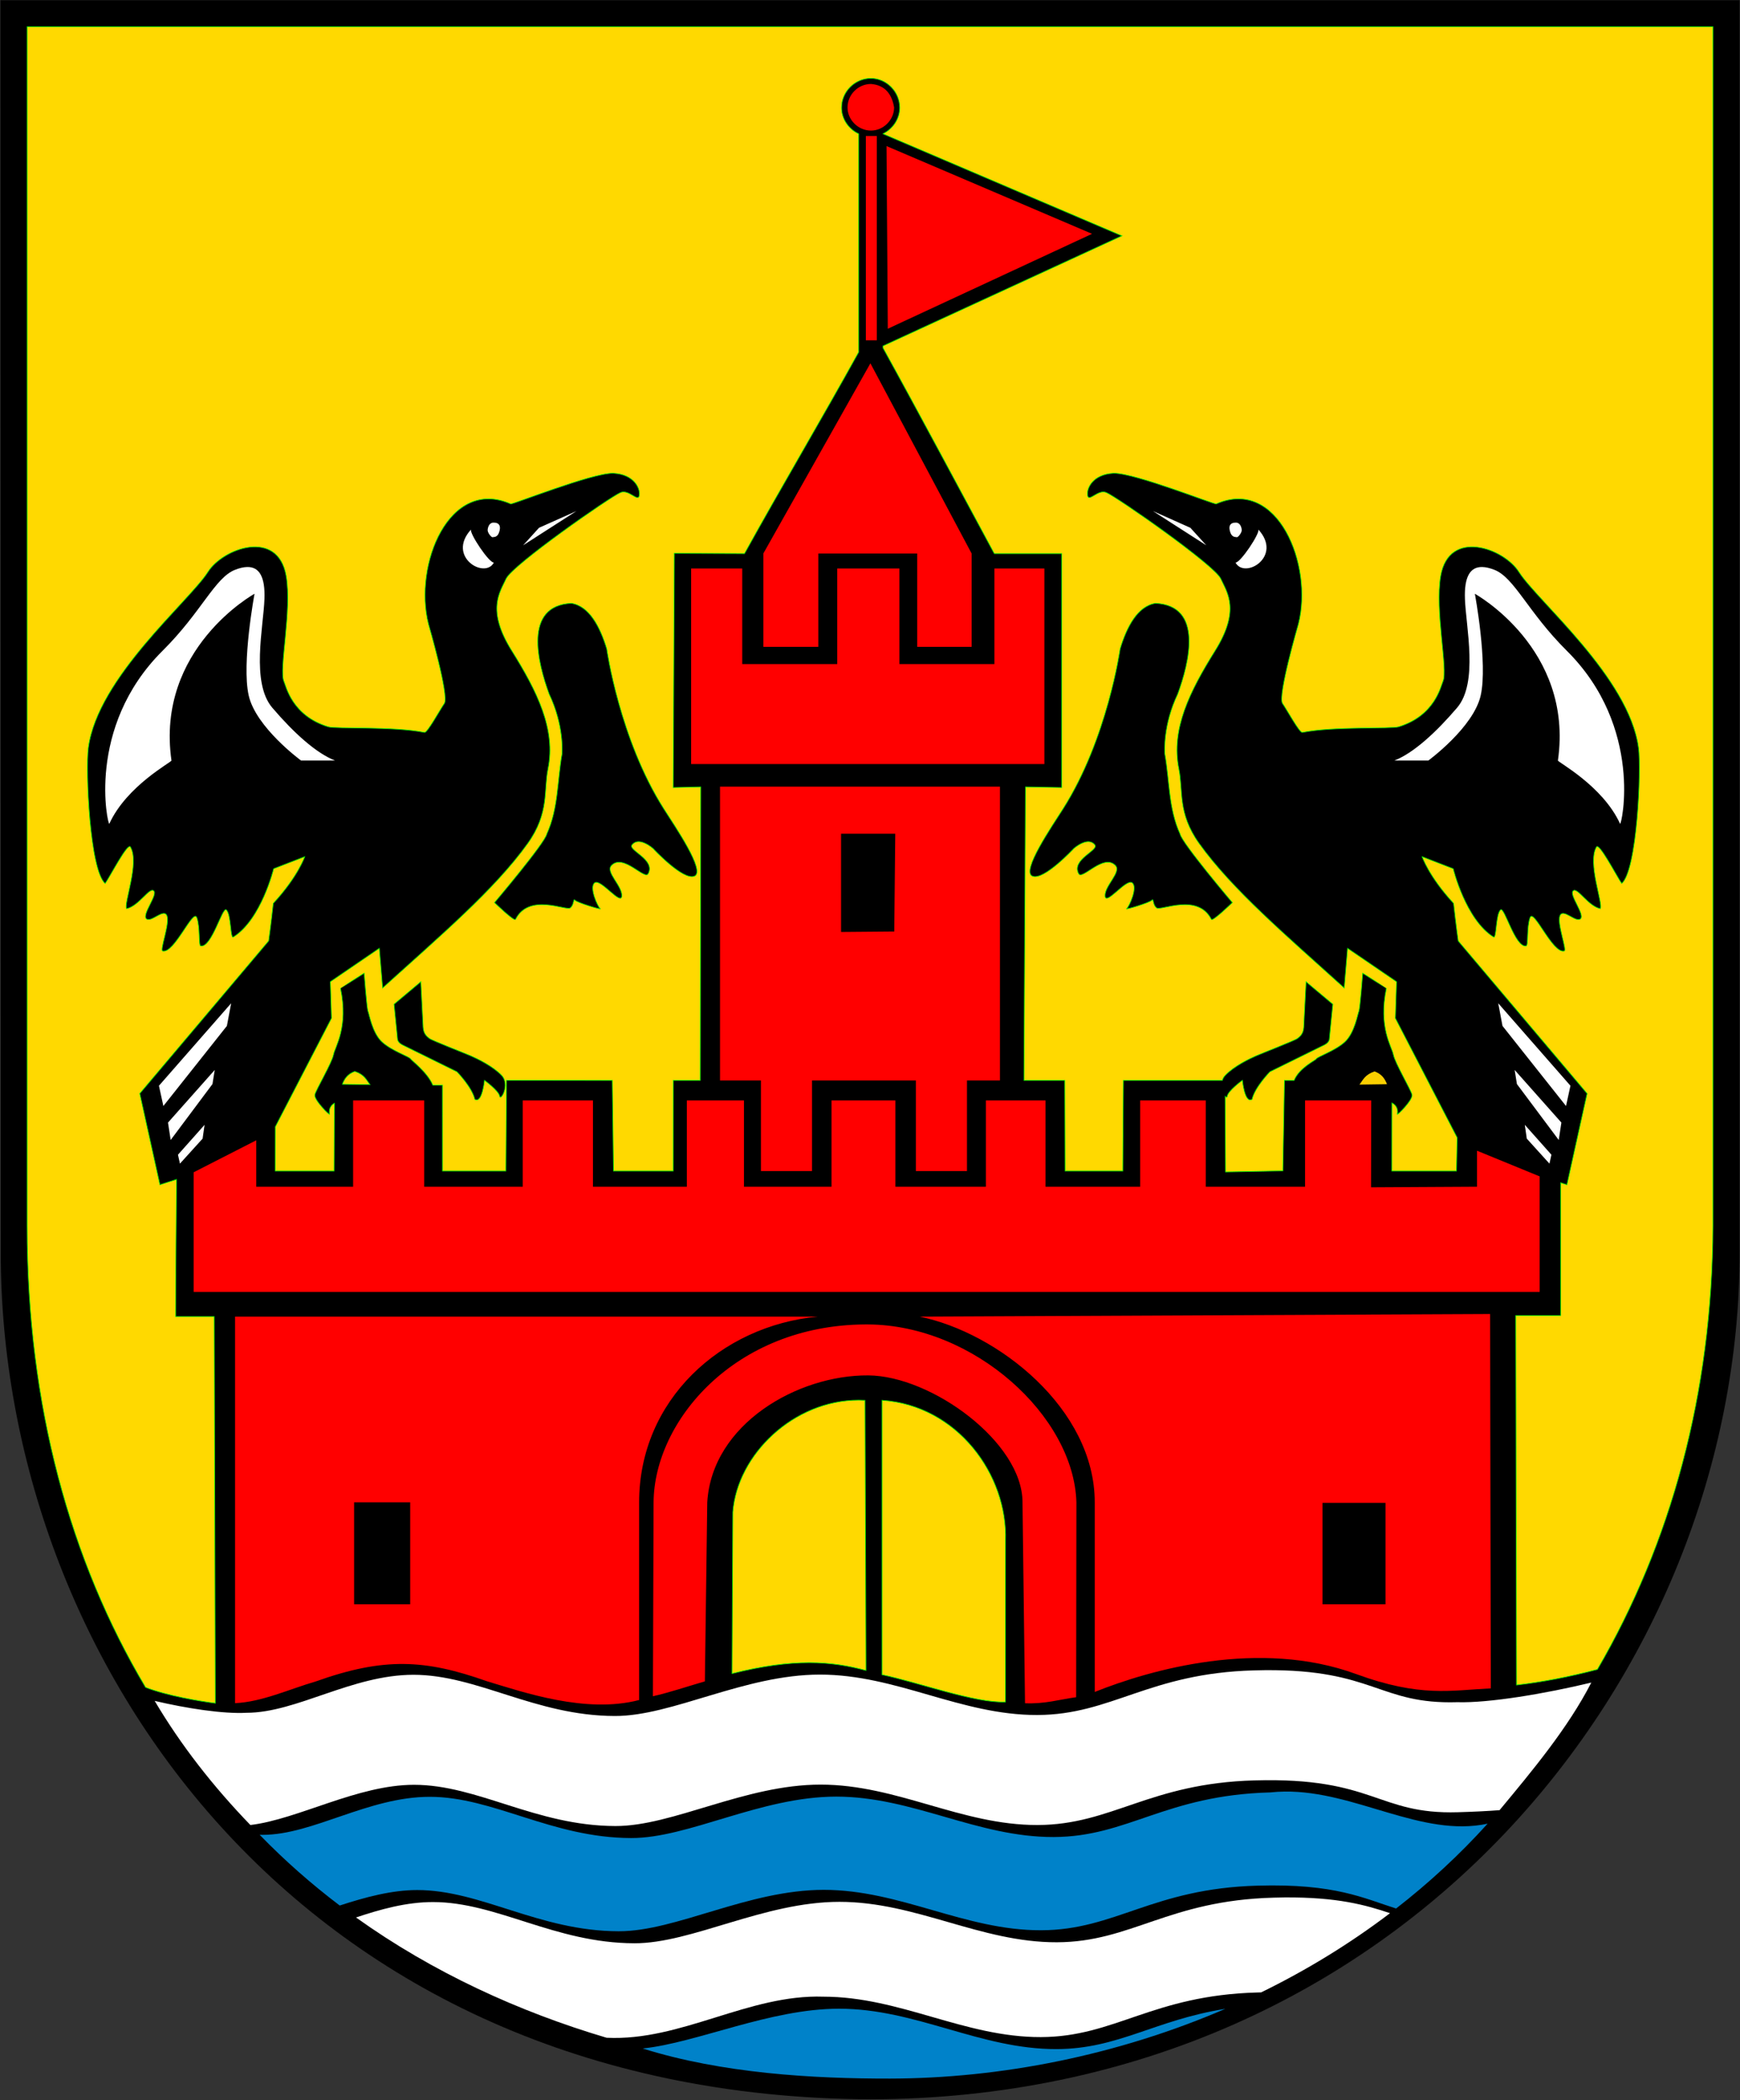 <?xml version="1.0" encoding="UTF-8" standalone="no"?>
<!-- Created with Inkscape (http://www.inkscape.org/) -->
<svg
   xmlns:svg="http://www.w3.org/2000/svg"
   xmlns="http://www.w3.org/2000/svg"
   version="1.0"
   width="750.292"
   height="905.172"
   id="svg2684">
  <rect width="100%" height="100%" fill="#333333" stroke="none"/>
  <defs
     id="defs2686" />
  <g
     transform="matrix(11.976,0,0,11.976,-1339.606,-719.716)"
     id="g34"
     style="fill-rule:evenodd" />
  <g
     transform="matrix(0.299,0,0,0.299,401.959,216.78)"
     id="g3635">
    <path
       d="M -89.635,2301.281 C -914.479,2296.822 -1343.473,1664.294 -1343.283,1080.228 L -1343.741,-724.69 L 1164.47,-724.69 L 1164.47,1080.228 C 1164.578,1688.845 677.676,2299.847 -89.635,2301.281 z"
       id="_161259264"
       style="fill:#000000;fill-opacity:1;fill-rule:evenodd" />
    <path
       d="M -1305.188,-686.562 L -1305.188,1042.125 C -1305.188,1301.551 -1242.818,1525.12 -1134.375,1707.406 C -1103.152,1719.482 -1056.395,1727.359 -1033.844,1730.219 L -1035.406,1172.969 L -1091.125,1172.969 C -1091.125,1108.332 -1090.181,1041.595 -1089.781,975.188 L -1113.719,982.906 L -1142.812,851.375 L -956.938,631.406 C -956.937,631.406 -953.699,608.457 -950.25,577.188 C -914.741,538.819 -904.875,509.969 -904.875,509.969 L -949.656,527.312 C -949.656,527.312 -967.513,600.622 -1007.875,625.812 C -1012.371,628.621 -1010.943,592.987 -1017.969,586.625 C -1023.562,581.594 -1038.888,641.345 -1054.906,638.688 C -1058.278,638.123 -1055.5,611.785 -1060.531,597.812 C -1065.565,583.84 -1093.049,650.105 -1109.781,645.969 C -1114.276,644.844 -1099.128,606.219 -1103.625,595.031 C -1108.121,583.843 -1126.594,605.659 -1133.312,599.5 C -1140.03,593.344 -1116.473,564.815 -1122.656,559.219 C -1128.838,553.626 -1143.937,581.061 -1161.844,584.969 C -1166.313,577.687 -1142.863,518.882 -1156.25,495.969 C -1160.183,489.25 -1185.044,537.629 -1192.656,548.562 C -1214.982,529.863 -1221.241,385.086 -1217,353.156 C -1203.562,251.459 -1071.26,141.663 -1044.438,99.438 C -1022.748,65.282 -943.656,36.44 -931.625,105.156 C -922.89,154.919 -942.386,240.358 -934.875,257.219 C -931.606,264.574 -923.314,306.556 -871.125,322.625 C -860.5,325.893 -776.759,321.867 -732.156,330.781 C -728.069,331.6 -710.179,298.62 -703.562,289.094 C -696.205,278.465 -726.438,174.656 -726.438,174.656 C -748.22,89.242 -696.479,-37.536 -607.906,1.344 C -605.619,2.625 -491.389,-42.979 -460.531,-42.844 C -460.041,-42.842 -459.572,-42.807 -459.125,-42.781 C -430.514,-41.148 -420.708,-21.535 -422.344,-10.906 C -423.977,-0.281 -437.408,-20.007 -449.312,-15 C -464.843,-8.461 -605.445,89.632 -614.438,109.25 C -623.429,128.869 -643.067,154.205 -606.281,213.062 C -569.494,271.919 -542.473,326.538 -553.969,383.094 C -560.405,414.67 -551.824,446.877 -583.219,490.812 C -630.989,557.511 -709.158,623.813 -792.562,699.25 L -797.344,642.031 L -867.906,690.188 L -866.219,742.781 L -947.219,899.188 L -947.375,963.125 L -862.531,963.125 L -862.094,865.344 C -870.605,870.416 -869.573,878.319 -869.031,881.031 C -868.467,883.844 -891.997,860.344 -890.312,853.062 C -888.625,845.783 -865.684,807.157 -863.438,795.406 C -861.188,783.655 -841.535,756.072 -853.312,699.719 C -853.338,699.589 -819.188,677.875 -819.188,677.875 C -819.187,677.875 -815.279,728.809 -813.594,732.719 C -811.909,736.625 -807.436,764.062 -793.438,776.938 C -779.439,789.812 -753.685,798.217 -752,801.562 C -750.945,803.654 -727.794,820.778 -720.156,839.219 L -706.156,839.219 L -706.125,963.125 L -614.844,963.125 L -613.906,832.281 L -461.25,832.5 L -459.531,963.125 L -373.562,963.125 L -373.469,832.5 L -334.531,832.5 L -333.781,409.344 L -373.562,410.312 L -371.875,72.594 L -270.656,73 C -217.355,-23.379 -159.899,-120.072 -105.969,-217.5 L -105.969,-532.094 C -120.47,-538.833 -130.719,-553.484 -130.719,-569.781 C -130.719,-592.888 -111.478,-612.125 -88.375,-612.125 C -66.021,-612.125 -46.75,-592.888 -46.75,-569.781 C -46.75,-553.635 -56.807,-539.102 -70.812,-532.281 L -70.812,-532.062 L 273.625,-385.031 L -70.812,-226.312 L -70.812,-223.344 C -16.907,-125.796 36.922,-24.409 89.562,73 L 186.781,73 L 186.781,410.312 L 134.625,409.344 L 132.406,832.5 L 191.219,832.5 L 191.656,963.125 L 274.844,963.125 L 275.688,832.5 L 418.375,832.5 C 419.187,829.84 420.572,827.303 422.719,825.062 C 435.594,811.627 457.971,801.028 466.938,797.094 C 475.905,793.16 523.473,774.715 526.844,771.906 C 530.216,769.096 535.251,765.72 535.812,755.656 C 536.375,745.592 539.156,690.188 539.156,690.188 L 577.812,722.625 L 572.75,773.562 C 572.75,773.562 572.186,778.059 565.469,781.406 C 565.008,781.634 487.094,820.031 487.094,820.031 C 487.094,820.031 465.354,842.149 461.344,859.75 C 450.691,866.443 447.344,832.344 447.344,832.344 C 447.344,832.344 426.623,847.439 425.5,855.281 C 425.204,857.344 423.971,857.135 422.562,855.5 L 423.094,964.406 L 505.688,962.812 L 508.031,832.5 L 521.875,832.5 C 529.512,814.059 552.664,803.654 553.719,801.562 C 555.404,798.217 581.158,789.812 595.156,776.938 C 609.155,764.062 613.627,736.625 615.312,732.719 C 616.997,728.809 620.906,677.875 620.906,677.875 C 620.906,677.875 655.056,699.589 655.031,699.719 C 643.254,756.072 662.907,783.655 665.156,795.406 C 667.403,807.157 690.344,845.783 692.031,853.062 C 693.716,860.344 670.186,883.844 670.75,881.031 C 671.307,878.24 672.41,869.949 663.062,864.906 L 662.938,963.125 L 756.062,963.125 L 757.062,914.938 L 667.938,742.781 L 669.625,690.188 L 599.062,642.031 L 594.281,699.25 C 510.877,623.813 432.707,557.511 384.938,490.812 C 353.542,446.877 362.123,414.67 355.688,383.094 C 344.192,326.538 371.213,271.919 408,213.062 C 444.786,154.205 425.148,128.869 416.156,109.25 C 407.163,89.632 266.562,-8.461 251.031,-15 C 239.127,-20.007 225.696,-0.281 224.062,-10.906 C 222.427,-21.535 232.233,-41.148 260.844,-42.781 C 261.291,-42.807 261.76,-42.842 262.25,-42.844 C 293.108,-42.979 407.338,2.625 409.625,1.344 C 498.198,-37.536 549.938,89.242 528.156,174.656 C 528.156,174.656 497.923,278.465 505.281,289.094 C 511.898,298.62 529.788,331.6 533.875,330.781 C 578.477,321.867 662.219,325.893 672.844,322.625 C 725.033,306.556 733.324,264.574 736.594,257.219 C 744.105,240.358 724.608,154.919 733.344,105.156 C 745.375,36.44 824.467,65.282 846.156,99.438 C 872.979,141.663 1005.28,251.459 1018.719,353.156 C 1022.96,385.086 1016.701,529.863 994.375,548.562 C 986.763,537.629 961.902,489.25 957.969,495.969 C 944.582,518.882 968.032,577.687 963.562,584.969 C 945.656,581.061 930.557,553.626 924.375,559.219 C 918.192,564.815 941.748,593.344 935.031,599.5 C 928.313,605.659 909.84,583.843 905.344,595.031 C 900.847,606.219 915.995,644.844 911.5,645.969 C 894.767,650.105 867.284,583.84 862.25,597.812 C 857.219,611.785 859.996,638.123 856.625,638.688 C 840.607,641.345 825.281,581.594 819.688,586.625 C 812.662,592.987 814.09,628.621 809.594,625.812 C 769.232,600.622 751.375,527.312 751.375,527.312 L 706.594,509.969 C 706.594,509.969 716.46,538.819 751.969,577.188 C 755.418,608.457 758.656,631.406 758.656,631.406 L 944.531,851.375 L 915.438,982.906 L 906.344,979.969 L 906.344,1171.375 L 841.594,1171.375 L 842.75,1704.031 C 879.037,1699.809 917.842,1692.496 959.344,1681.531 C 1064.528,1500.922 1125.153,1284.678 1125.938,1042.125 L 1125.938,-686.562 L -1305.188,-686.562 z M -520.375,144.594 C -494.538,148.731 -478.973,178.423 -469.281,210.438 C -469.281,210.438 -451.018,340.219 -387,440.938 C -370.626,466.7 -326.363,531.078 -342.812,538 C -359.264,544.923 -402.562,498.125 -402.562,498.125 C -402.563,498.125 -422.892,480.068 -432.906,492.969 C -438.959,500.759 -398.394,514.07 -409.531,534.531 C -414.718,544.061 -445.23,505.265 -462.344,522.406 C -471.848,531.934 -446.727,551.854 -447.594,566.594 C -448.463,581.333 -477.935,541.477 -486.594,547.531 C -495.254,553.585 -482.257,582.175 -478.781,584.781 C -475.307,587.386 -512.607,576.105 -515.188,572.656 C -517.767,569.208 -516.04,579.564 -522.094,583.906 C -528.148,588.25 -581.516,561.936 -600.906,600.406 C -602.643,603.858 -631.219,576.125 -631.219,576.125 C -631.219,576.125 -558.583,490.423 -555.875,477.344 C -539.029,440.619 -540.806,400.431 -533.75,361.375 C -533.75,358.482 -530.931,320.524 -552.406,275.469 C -568.764,230.886 -590.122,148.06 -520.375,144.594 z M 322.094,144.594 C 391.841,148.06 370.482,230.886 354.125,275.469 C 332.65,320.524 335.469,358.482 335.469,361.375 C 342.524,400.431 340.748,440.619 357.594,477.344 C 360.302,490.423 432.938,576.125 432.938,576.125 C 432.938,576.125 404.362,603.858 402.625,600.406 C 383.235,561.936 329.866,588.25 323.812,583.906 C 317.759,579.564 319.486,569.208 316.906,572.656 C 314.325,576.105 277.026,587.386 280.5,584.781 C 283.975,582.175 296.972,553.585 288.312,547.531 C 279.654,541.477 250.182,581.333 249.312,566.594 C 248.445,551.854 273.567,531.934 264.062,522.406 C 246.949,505.265 216.437,544.061 211.25,534.531 C 200.112,514.07 240.678,500.759 234.625,492.969 C 224.611,480.068 204.281,498.125 204.281,498.125 C 204.281,498.125 160.983,544.923 144.531,538 C 128.082,531.078 172.345,466.7 188.719,440.938 C 252.737,340.219 271,210.438 271,210.438 C 280.692,178.423 296.257,148.731 322.094,144.594 z M -737.438,690.188 C -737.438,690.188 -734.657,745.592 -734.094,755.656 C -733.532,765.72 -728.497,769.096 -725.125,771.906 C -721.754,774.715 -674.186,793.16 -665.219,797.094 C -656.252,801.028 -633.875,811.627 -621,825.062 C -608.125,838.501 -622.657,863.124 -623.781,855.281 C -624.905,847.439 -645.625,832.344 -645.625,832.344 C -645.625,832.344 -648.972,866.443 -659.625,859.75 C -663.636,842.149 -685.375,820.031 -685.375,820.031 C -685.375,820.031 -763.289,781.634 -763.75,781.406 C -770.467,778.059 -771.031,773.562 -771.031,773.562 L -776.094,722.625 L -737.438,690.188 z M -832.625,819.469 C -843.213,823.319 -847.616,830.266 -850.562,837.938 L -810.781,838.5 C -816.155,831.775 -818.262,824.396 -832.625,819.469 z M -106,1293.438 C -199.615,1293.5 -280.879,1371.453 -287.438,1454.656 L -288.562,1687.469 C -200.044,1665.199 -145.445,1669.403 -95.531,1683 L -96.906,1293.688 C -99.95,1293.525 -102.98,1293.436 -106,1293.438 z M -72.375,1293.625 L -72.375,1689.094 C -18.16,1700.693 61.639,1730.104 105.531,1728.469 L 105.688,1496.156 C 109.054,1400.757 35.986,1300.932 -72.375,1293.625 z"
       id="_161924392"
       style="fill:#ffd900;fill-opacity:1;fill-rule:evenodd;stroke:#00f300;stroke-opacity:1" />
    <line
       id="_161924320"
       class="fil1"
       x1="-1310.157"
       y1="-726.635"
       x2="-1310.157"
       y2="955.721"
       style="fill:none;fill-rule:evenodd" />
    <path
       d="M -73.128,-215.455 L -102.196,-213.964 C -102.196,-280.899 -102.196,-468.604 -102.196,-535.554 L -73.128,-535.554 C -73.128,-390.608 -73.128,-369.628 -73.128,-215.455 L -73.128,-215.455 L -73.128,-215.455"
       id="_161924248"
       style="fill:none;fill-rule:evenodd" />
    <path
       d="M -88.219,-603.969 C -106.71,-603.969 -122.094,-588.587 -122.094,-570.094 C -122.094,-552.204 -106.71,-536.781 -88.219,-536.781 C -70.327,-536.781 -54.906,-552.204 -54.906,-570.094 C -58.022,-589.061 -67.796,-602.319 -88.219,-603.969 z M -95.656,-528.938 L -95.656,-234.469 L -79.875,-234.469 L -79.875,-528.938 L -95.656,-528.938 z M -65.844,-514.438 L -64,-251.125 L 230.562,-387.938 L -65.844,-514.438 z M -89.094,-201.281 L -243.5,72.875 L -243.5,207.438 L -164.219,207.438 L -164.219,72.875 L -21.625,72.875 L -21.625,207.438 L 56.875,207.438 L 56.875,72.875 L -89.094,-201.281 z M -347.625,94.5 L -347.625,376.438 L 161.812,376.438 L 161.812,94.5 L 89.719,94.5 L 89.719,232.281 L -47.25,232.281 L -47.25,94.5 L -136.969,94.5 L -136.969,232.281 L -273.938,232.281 L -273.938,94.5 L -347.625,94.5 z M -305.969,408.906 L -305.969,832.5 L -246.938,832.5 L -246.938,963.125 L -173.312,963.125 L -173.312,832.5 L -23.531,832.5 L -23.531,963.125 L 50.188,963.125 L 50.188,832.5 L 97.719,832.5 L 97.719,408.906 L -305.969,408.906 z M -131.406,476.844 L -53.25,476.844 L -54.688,617.812 L -131.406,618.469 L -131.406,476.844 z M -1065.031,964.88 L -1065.031,1137.406 L 876.094,1137.406 L 876.094,970.825 L 785.75,933.803 L 785.75,985.719 L 632.906,986.562 C 632.906,946.953 633.188,900.891 633.188,861.281 L 537.75,861.281 L 537.75,985.719 L 394.562,985.719 L 394.562,861.281 L 299.969,861.281 L 299.969,985.719 L 163.469,985.719 L 163.469,861.281 L 77.469,861.281 L 77.469,985.719 L -53.062,985.719 L -53.062,861.281 L -145.188,861.281 L -145.188,985.719 L -271.438,985.719 L -271.438,861.281 L -353.812,861.281 L -353.812,985.719 L -489.219,985.719 L -489.219,861.281 L -590.469,861.281 L -590.469,985.719 L -732.594,985.719 L -732.594,861.281 L -835.094,861.281 L -835.094,985.719 L -974.781,985.719 L -974.781,918.769 L -1065.031,964.88 z M 804.594,1169.219 L -18.156,1172.969 C 94.966,1196.091 234.438,1305.858 234.438,1440.656 L 234.438,1714.031 C 315.033,1681.667 472.212,1637.335 611.188,1688.156 C 704.358,1722.228 747.816,1711.605 805.625,1708.875 L 804.594,1169.219 z M -1005.375,1172.969 L -1005.375,1730.188 C -966.604,1728.438 -927.834,1710.254 -889.062,1698.906 C -790.47,1663.763 -731.288,1666.973 -642,1698.625 C -589.491,1714.369 -499.563,1745.73 -422.625,1725.656 L -422.625,1440.656 C -422.623,1293.405 -304.782,1186.206 -165.094,1172.969 L -1005.375,1172.969 z M -96.906,1184.25 C -284.631,1185.336 -401.007,1323.419 -401.781,1440.656 L -402.75,1720.219 C -379.837,1715.126 -352.993,1706.11 -327.812,1698.75 L -324.375,1440.656 C -317.59,1327.607 -193.894,1256.957 -92.125,1257.688 C -0.877,1258.354 130.463,1354.291 130.25,1440.656 L 133.875,1730.312 C 162.588,1731.537 183.448,1724.905 207.625,1721.594 L 208,1440.656 C 204.442,1316.484 60.331,1185.124 -92.438,1184.25 C -93.924,1184.242 -95.428,1184.241 -96.906,1184.25 z M -833.688,1440.656 L -752.781,1440.656 L -752.781,1587.562 L -833.688,1587.562 L -833.688,1440.656 z M 562.938,1441.469 L 653.75,1441.469 L 653.75,1587.562 L 562.938,1587.562 L 562.938,1441.469 z"
       id="_161924104"
       style="fill:#ff0000;fill-opacity:1;fill-rule:evenodd" />
    <g
       transform="matrix(11.976,0,0,11.976,-1338.718,-718.742)"
       id="g29"
       style="fill-rule:evenodd">
      <path
         d="M 104.405,8.902 C 106.272,8.902 107.879,10.51 107.879,12.439 C 107.879,14.306 106.272,15.913 104.405,15.913 C 102.476,15.913 100.868,14.306 100.868,12.439 C 100.868,10.51 102.476,8.902 104.405,8.902"
         id="_161923240"
         style="fill:none" />
      <polyline
         style="fill:none"
         points="104.405,8.902 104.405,8.902 104.405,8.902 "
         class="fil1"
         id="_161923168" />
    </g>
    <g
       transform="matrix(11.976,0,0,11.976,-1338.718,-718.742)"
       id="g40"
       style="fill-rule:evenodd">
      <path
         d="M 104.409,9.424 C 105.993,9.424 107.358,10.788 107.358,12.426 C 107.358,14.01 105.993,15.374 104.409,15.374 C 102.772,15.374 101.407,14.01 101.407,12.426 C 101.407,10.788 102.772,9.424 104.409,9.424"
         id="_161904200"
         style="fill:none" />
      <polyline
         style="fill:none"
         points="104.409,9.424 104.409,9.424 104.409,9.424 "
         class="fil1"
         id="_161904128" />
    </g>
    <path
       d="M 508.188,1857.625 C 501.389,1857.712 494.544,1858.094 487.688,1858.844 C 335.809,1862.881 282.579,1922.868 175.156,1923.156 C 64.487,1923.444 -27.678,1864.906 -138.344,1864.906 C -247.621,1864.906 -351.333,1924.915 -434.219,1924.625 C -549.053,1924.335 -632.415,1865.188 -724.562,1865.188 C -813.465,1865.188 -893.108,1920 -965.344,1920 C -966.846,1920 -968.34,1919.989 -969.844,1919.969 C -933.689,1957.222 -895.041,1991.146 -854.406,2021.906 C -817.499,2009.898 -779.539,1999.594 -742.625,1999.594 C -650.479,1999.594 -567.115,2058.711 -452.281,2059 C -369.394,2059.29 -265.687,1999.313 -156.406,1999.312 C -45.741,1999.312 46.89,2057.851 157.094,2057.562 C 264.521,2057.275 317.749,1997.287 469.625,1993.25 C 581.055,1990.086 622.545,2011.53 669.031,2026.219 C 716.096,1989.669 760.363,1948.901 801.031,1903.906 C 705.877,1924.321 610.17,1856.319 508.188,1857.625 z M -134.156,2170.625 C -234.143,2170.625 -338.521,2219.682 -417.5,2228 C -302.987,2263.955 -171.857,2271.545 -60.812,2271.375 C 98.467,2271.092 266.573,2238.126 422.812,2170.812 C 320.533,2187.113 268.648,2228.637 179.312,2228.875 C 69.106,2229.162 -23.489,2170.625 -134.156,2170.625 z"
       id="_161259864"
       style="fill:#0082c9;fill-rule:evenodd" />
    <path
       d="M 479.875,1682.625 C 474.798,1682.666 469.554,1682.784 464.156,1682.938 C 312.278,1686.975 259.021,1746.96 151.594,1747.25 C 40.927,1747.539 -51.208,1689 -161.875,1689 C -271.155,1689 -374.865,1748.975 -457.75,1748.688 C -572.587,1748.399 -655.945,1689.281 -748.094,1689.281 C -836.997,1689.281 -916.639,1744.062 -988.875,1744.062 C -1022.852,1745.877 -1075.57,1737.667 -1121.281,1726.906 C -1083.75,1790.322 -1037.394,1849.812 -983.25,1905.844 C -914.269,1897.629 -828.819,1847.875 -747.25,1847.875 C -655.104,1847.875 -571.74,1907.025 -456.906,1907.312 C -374.019,1907.601 -270.311,1847.594 -161.031,1847.594 C -50.364,1847.594 41.797,1906.131 152,1905.844 C 259.425,1905.554 313.121,1845.568 465,1841.531 C 637.716,1836.628 641.901,1890.866 758.125,1887.406 C 779.136,1886.789 798.988,1885.902 818.219,1884.438 C 865.162,1827.993 916.988,1765.952 950.562,1700.5 C 883.351,1716.677 802.438,1730.186 757.281,1728.781 C 644.691,1732.133 637.254,1681.347 479.875,1682.625 z M 508.031,2010.25 C 502.952,2010.291 497.743,2010.409 492.344,2010.562 C 340.465,2014.601 287.207,2074.586 179.781,2074.875 C 69.575,2075.162 -23.052,2016.594 -133.719,2016.594 C -242.996,2016.594 -346.71,2076.6 -429.594,2076.312 C -544.431,2076.024 -627.79,2016.906 -719.938,2016.906 C -758.545,2016.906 -795.527,2027.336 -830.938,2039.125 C -720.211,2118.257 -596.192,2174.974 -469.5,2212.531 C -361.769,2217.669 -264.956,2149.666 -156.875,2153.312 C -46.209,2153.312 46.422,2211.852 156.625,2211.562 C 264.055,2211.275 317.311,2151.287 469.188,2147.25 C 470.942,2147.201 472.685,2147.162 474.406,2147.125 C 539.448,2115.326 601.917,2077.298 660.281,2032.938 C 625.374,2021.21 584.219,2009.631 508.031,2010.25 z"
       id="_161259792"
       style="fill:#ffffff;fill-rule:evenodd" />
    <path
       d="M 637.969,819.469 C 648.556,823.319 652.959,830.266 655.906,837.938 L 616.125,838.5 C 621.499,831.775 623.605,824.396 637.969,819.469 z"
       id="path3615"
       style="fill:#facf00;fill-rule:evenodd" />
    <path
       d="M -513.031,11.719 L -566.969,35.812 L -589.938,61.094 L -513.031,11.719 z M 318.375,11.719 L 395.281,61.094 L 372.312,35.812 L 318.375,11.719 z M -632.812,28.375 C -638.959,28.475 -640.807,35.266 -641.094,38.906 C -641.4,42.79 -635.694,49.989 -633.906,49.375 C -632.117,48.764 -626.12,50.585 -623.719,39.219 C -621.318,27.849 -631.5,28.438 -631.5,28.438 C -631.949,28.382 -632.403,28.368 -632.812,28.375 z M 438.156,28.375 C 437.747,28.368 437.292,28.382 436.844,28.438 C 436.844,28.438 426.661,27.849 429.062,39.219 C 431.464,50.585 437.461,48.764 439.25,49.375 C 441.038,49.989 446.744,42.79 446.438,38.906 C 446.151,35.266 444.302,28.475 438.156,28.375 z M -665.062,38.312 C -700.7,77.524 -645.121,110.411 -632.094,85.938 C -639.119,86.523 -667.567,43.729 -665.062,38.312 z M 470.406,38.312 C 472.91,43.729 444.463,86.523 437.438,85.938 C 450.465,110.411 506.043,77.524 470.406,38.312 z M -988.031,92.375 C -993.007,92.5 -998.698,93.811 -1005.125,96.281 C -1034.502,107.572 -1053.599,157.226 -1109.875,213.094 C -1221.407,323.859 -1188.499,466.428 -1186.688,462.469 C -1161.524,407.522 -1096.731,373.637 -1097.062,371.312 C -1120.156,209.685 -977.281,130.938 -977.281,130.938 C -977.281,130.938 -996.02,231.075 -985.75,277.312 C -975.481,323.551 -910.219,371.312 -910.219,371.312 L -861.25,371.312 C -888.379,360.762 -920.771,331.392 -951.656,295.219 C -982.541,259.047 -964.474,179.195 -962.969,138.5 C -961.791,106.709 -970.259,91.93 -988.031,92.375 z M 793.375,92.375 C 775.603,91.93 767.135,106.709 768.312,138.5 C 769.818,179.195 787.885,259.047 757,295.219 C 726.115,331.392 693.723,360.762 666.594,371.312 L 715.562,371.312 C 715.563,371.312 780.824,323.551 791.094,277.312 C 801.363,231.075 782.625,130.938 782.625,130.938 C 782.625,130.938 925.5,209.685 902.406,371.312 C 902.074,373.637 966.867,407.522 992.031,462.469 C 993.843,466.428 1026.75,323.859 915.219,213.094 C 858.942,157.226 839.846,107.572 810.469,96.281 C 804.042,93.811 798.351,92.5 793.375,92.375 z M -1010.969,721.219 L -1115.125,840.125 L -1108.75,869.375 L -1017.125,753.906 L -1010.969,721.219 z M 816.312,721.219 L 822.469,753.906 L 914.094,869.375 L 920.469,840.125 L 816.312,721.219 z M -1034.656,817.375 L -1102.062,893.25 L -1098.219,918.344 L -1037.938,837.719 L -1034.656,817.375 z M 840,817.375 L 843.281,837.719 L 903.562,918.344 L 907.406,893.25 L 840,817.375 z M -1049.312,896.469 L -1087.688,939.594 L -1084.844,952.438 L -1052.156,916.375 L -1049.312,896.469 z M 854.656,896.469 L 857.5,916.375 L 890.188,952.438 L 893.031,939.594 L 854.656,896.469 z"
       id="_161902760"
       style="fill:#ffffff;fill-rule:evenodd" />
  </g>
</svg>

